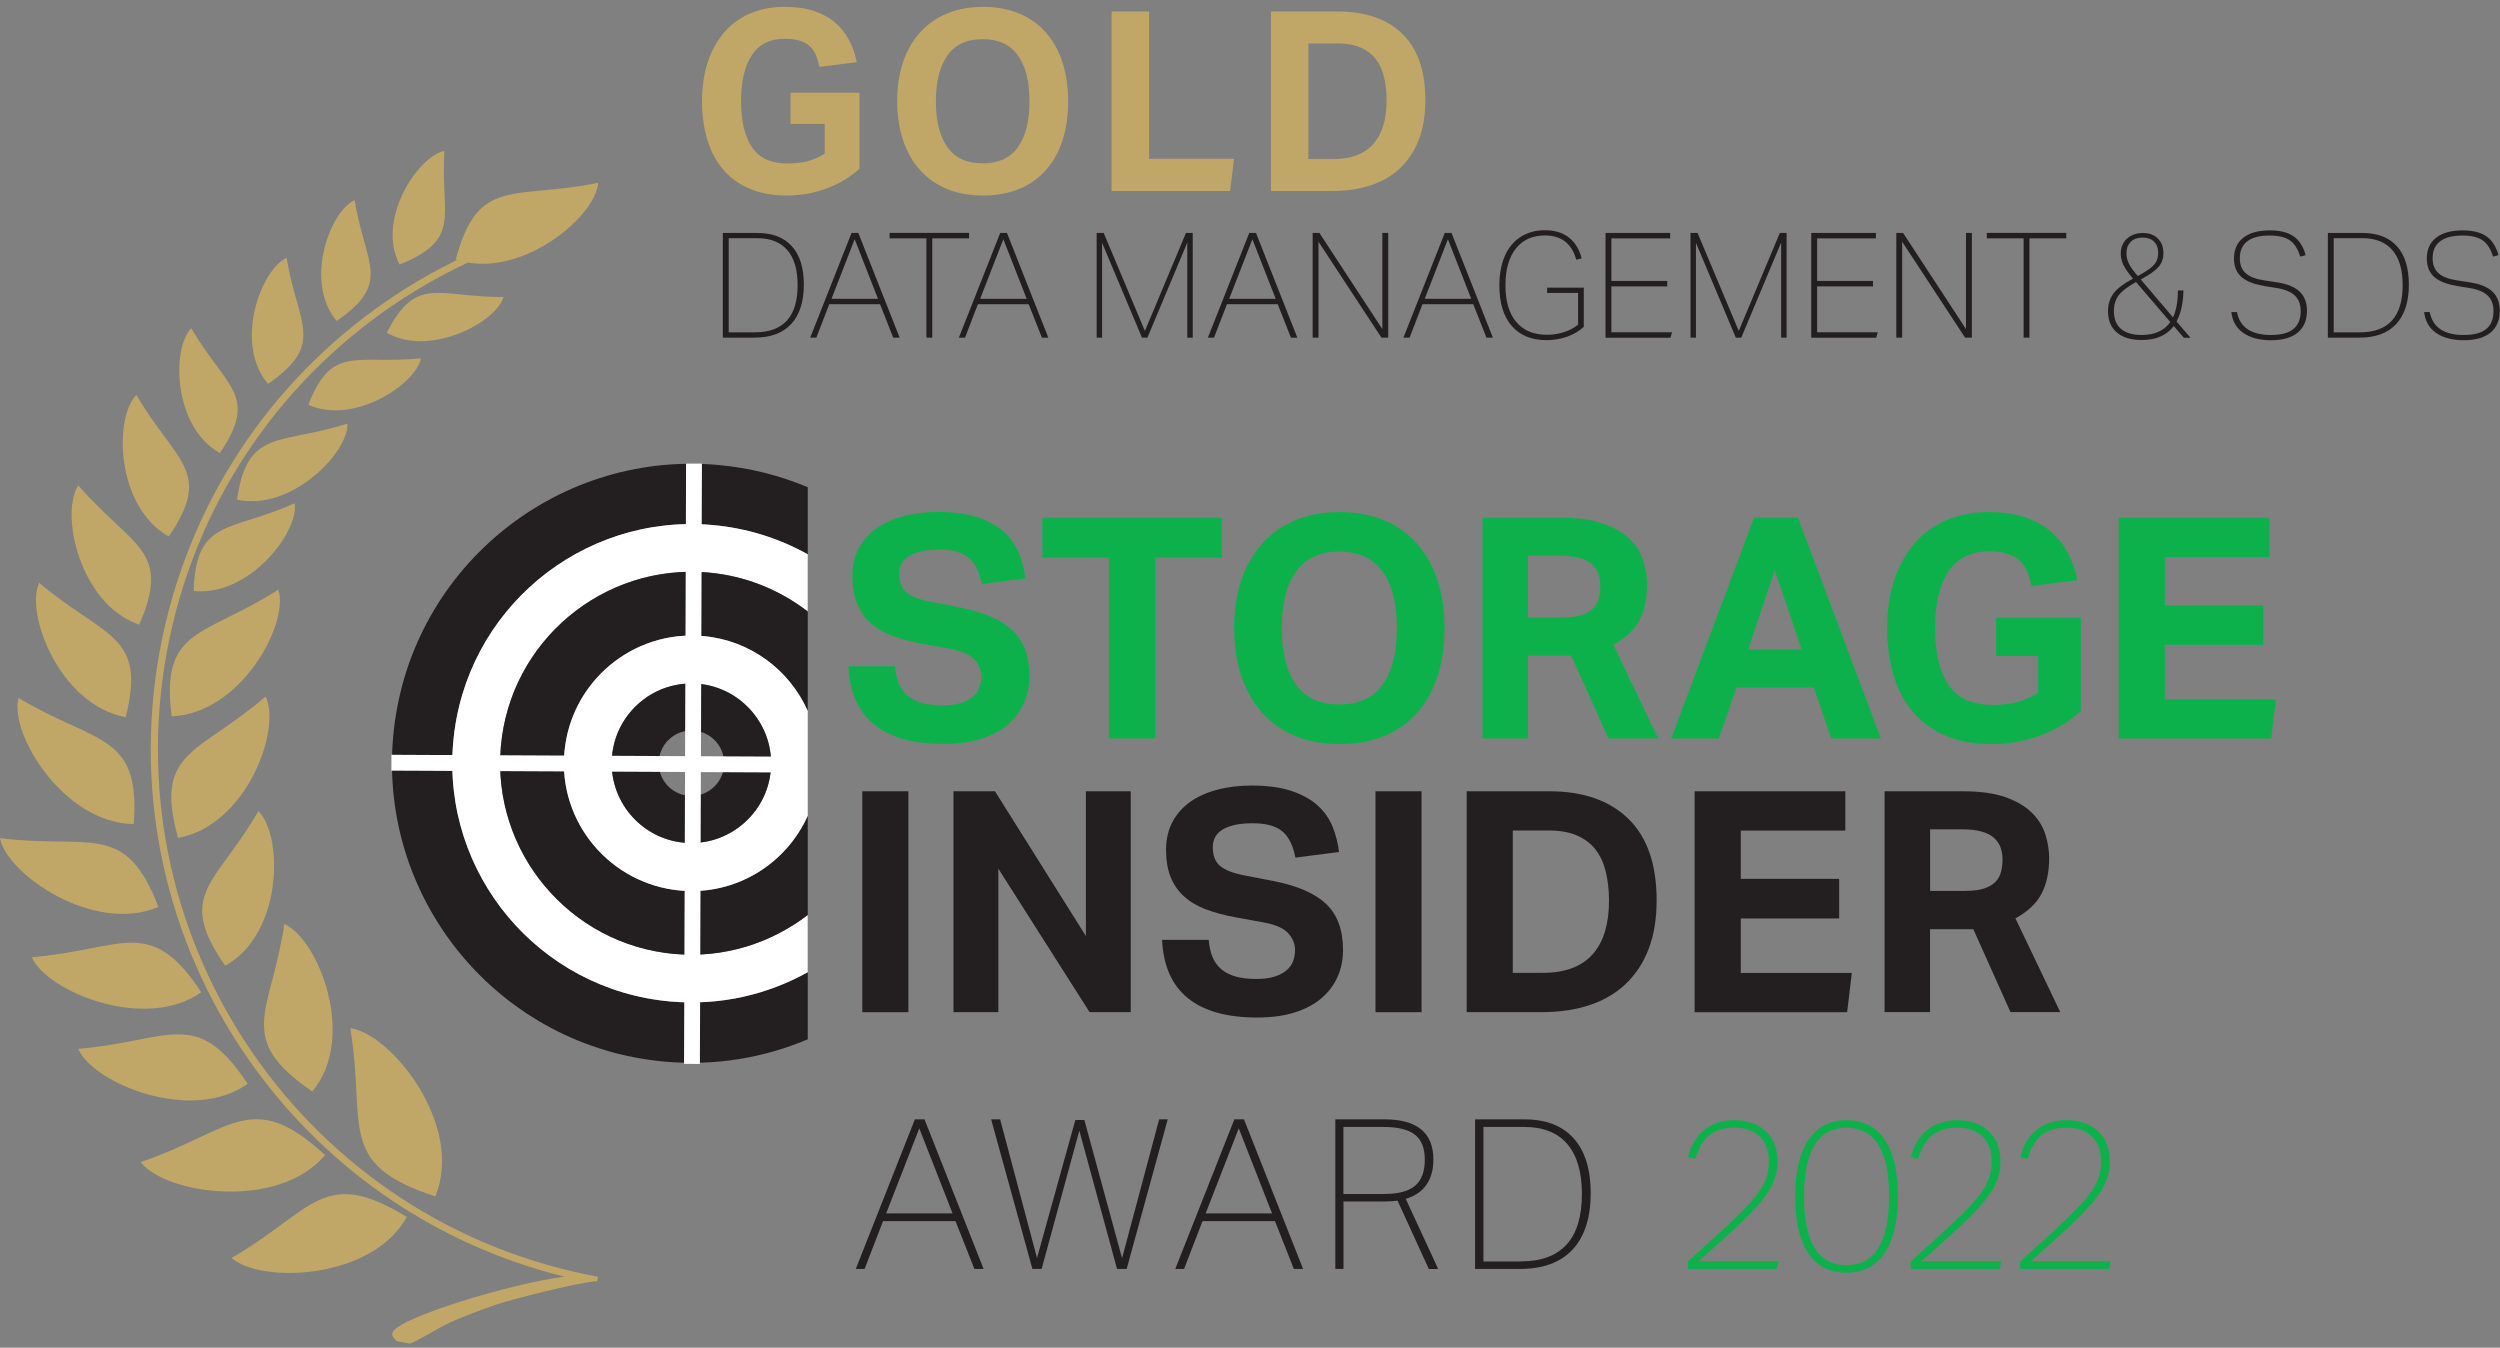 <?xml version="1.0" encoding="UTF-8"?> <svg xmlns="http://www.w3.org/2000/svg" width="358" height="193" viewBox="0 0 358 193"><rect x="0" y="0" width="358" height="193" fill="#808080" stroke="none"/><g fill="none" fill-rule="evenodd" transform="translate(0 .98)"><g fill="#0DB14B" fill-rule="nonzero" transform="translate(121.49 72.33)"><path d="M6.68,22.12 C6.83,24.07 7.46,25.49 8.56,26.37 C9.67,27.26 11.3,27.7 13.46,27.7 C14.49,27.7 15.36,27.59 16.07,27.37 C16.78,27.15 17.35,26.85 17.8,26.48 C18.24,26.11 18.56,25.68 18.75,25.17 C18.94,24.67 19.04,24.12 19.04,23.53 C19.04,22.7 18.73,21.93 18.11,21.2 C17.49,20.48 16.35,19.95 14.7,19.63 L10.58,18.88 C8.96,18.59 7.52,18.2 6.28,17.73 C5.04,17.26 4,16.65 3.16,15.89 C2.32,15.14 1.68,14.21 1.23,13.12 C0.79,12.03 0.57,10.73 0.57,9.22 C0.57,7.71 0.87,6.38 1.48,5.23 C2.08,4.08 2.93,3.12 4.01,2.35 C5.09,1.58 6.38,1 7.89,0.6 C9.4,0.2 11.05,1.42108547e-14 12.85,1.42108547e-14 C15.15,1.42108547e-14 17.07,0.27 18.61,0.8 C20.15,1.33 21.39,2.03 22.33,2.9 C23.27,3.77 23.98,4.78 24.43,5.93 C24.89,7.08 25.19,8.28 25.34,9.52 L19.09,10.32 C18.76,8.58 18.14,7.32 17.21,6.55 C16.28,5.78 14.87,5.4 12.98,5.4 C11.86,5.4 10.93,5.5 10.21,5.69 C9.49,5.88 8.9,6.13 8.46,6.44 C8.02,6.75 7.71,7.11 7.53,7.53 C7.35,7.94 7.26,8.37 7.26,8.81 C7.26,9.99 7.59,10.88 8.26,11.47 C8.92,12.06 10.05,12.52 11.65,12.84 L15.99,13.68 C19.42,14.36 21.93,15.46 23.52,16.98 C25.11,18.5 25.91,20.69 25.91,23.56 C25.91,24.95 25.65,26.23 25.13,27.39 C24.61,28.56 23.85,29.58 22.83,30.45 C21.81,31.32 20.53,32 19,32.49 C17.46,32.98 15.66,33.22 13.6,33.22 C9.29,33.22 5.99,32.3 3.7,30.45 C1.41,28.6 0.18,25.82 -1.42108547e-14,22.1 L6.69,22.1 L6.68,22.12 Z"></path><polygon points="37.29 6.53 27.77 6.53 27.77 .82 53.46 .82 53.46 6.53 43.94 6.53 43.94 32.44 37.3 32.44 37.3 6.53"></polygon><path d="M70.34 33.24C67.98 33.24 65.87 32.86 64.01 32.09 62.15 31.32 60.57 30.21 59.27 28.77 57.97 27.32 56.97 25.58 56.28 23.54 55.59 21.5 55.24 19.2 55.24 16.63 55.24 14.06 55.59 11.76 56.28 9.72 56.97 7.68 57.98 5.94 59.29 4.49 60.6 3.04 62.19 1.94 64.05 1.17 65.91.4 68.01.02 70.34.02 72.67.02 74.81.4 76.67 1.17 78.53 1.94 80.1 3.05 81.39 4.49 82.67 5.94 83.66 7.68 84.34 9.72 85.02 11.76 85.36 14.06 85.36 16.63 85.36 19.2 85.03 21.5 84.36 23.54 83.69 25.58 82.72 27.32 81.44 28.77 80.16 30.22 78.58 31.32 76.72 32.09 74.86 32.86 72.73 33.24 70.34 33.24L70.34 33.24ZM70.3 27.57C73.08 27.57 75.14 26.63 76.5 24.73 77.86 22.84 78.54 20.14 78.54 16.62 78.54 13.1 77.86 10.44 76.5 8.54 75.14 6.64 73.07 5.68 70.3 5.68 67.53 5.68 65.46 6.63 64.1 8.54 62.74 10.44 62.06 13.14 62.06 16.62 62.06 20.1 62.74 22.84 64.1 24.73 65.46 26.62 67.53 27.57 70.3 27.57ZM90.8.82 102.01.82C104.49.82 106.54 1.11 108.15 1.68 109.76 2.26 111.02 3.01 111.94 3.94 112.86 4.87 113.49 5.9 113.84 7.04 114.19 8.18 114.37 9.29 114.37 10.38 114.37 12.42 114 14.13 113.26 15.52 112.52 16.91 111.28 18.07 109.54 19.02L115.96 32.44 108.83 32.44 103.51 20.57 97.31 20.57 97.31 32.44 90.8 32.44 90.8.81 90.8.82ZM102.45 15.08C103.48 15.08 104.34 14.97 105.02 14.75 105.7 14.53 106.24 14.22 106.64 13.82 107.04 13.42 107.31 12.94 107.46 12.38 107.61 11.82 107.68 11.2 107.68 10.52 107.68 9.96 107.59 9.42 107.41 8.9 107.23 8.38 106.93 7.93 106.5 7.53 106.07 7.13 105.48 6.82 104.73 6.6 103.98 6.38 103.02 6.27 101.87 6.27L97.31 6.27 97.31 15.09 102.45 15.09 102.45 15.08ZM129.69.82 135.98.82 147.85 32.45 140.76 32.45 138.24 25.14 127.17 25.14 124.64 32.45 117.82 32.45 129.69.82 129.69.82ZM136.51 19.69 132.66 8.35 128.85 19.69 136.51 19.69ZM164.34 15.13 176.48 15.13 176.48 28.51C174.86 30.02 172.92 31.18 170.68 32.01 168.43 32.84 166.12 33.25 163.72 33.25 161.21 33.25 159.02 32.85 157.14 32.05 155.26 31.25 153.71 30.13 152.47 28.68 151.23 27.23 150.3 25.48 149.68 23.43 149.06 21.38 148.75 19.11 148.75 16.63 148.75 14.15 149.09 11.76 149.77 9.72 150.45 7.68 151.42 5.94 152.67 4.49 153.92 3.04 155.45 1.94 157.25 1.17 159.05.4 161.06.02 163.27.02 165.31.02 167.06.27 168.52.77 169.98 1.27 171.22 1.97 172.24 2.85 173.26 3.74 174.07 4.77 174.68 5.95 175.28 7.13 175.72 8.4 175.99 9.76L169.43 10.6C169.25 9.8 169.04 9.1 168.79 8.5 168.54 7.9 168.18 7.38 167.71 6.95 167.24 6.52 166.65 6.2 165.94 5.98 165.23 5.76 164.35 5.65 163.28 5.65 160.71 5.65 158.79 6.61 157.52 8.53 156.25 10.45 155.61 13.15 155.61 16.64 155.61 20.13 156.25 22.86 157.54 24.77 158.83 26.67 160.91 27.63 163.81 27.63 165.2 27.63 166.4 27.49 167.42 27.21 168.44 26.93 169.42 26.49 170.37 25.9L170.37 20.63 164.35 20.63 164.35 15.14 164.34 15.13Z"></path><polygon points="181.92 .82 203.49 .82 203.49 6.45 188.52 6.45 188.52 13.36 202.61 13.36 202.61 19.03 188.52 19.03 188.52 26.83 204.42 26.83 203.75 32.46 181.91 32.46 181.91 .83"></polygon></g><g fill="#231F20" fill-rule="nonzero" transform="translate(123.48 111.51)"><polygon points="0 .82 6.6 .82 6.6 32.45 0 32.45 0 .82"></polygon><polygon points="13.06 .82 19 .82 32.02 21.55 32.02 .82 38.44 .82 38.44 32.45 32.55 32.45 19.48 11.9 19.48 32.45 13.06 32.45 13.06 .82"></polygon><path d="M49.61,22.12 C49.76,24.07 50.39,25.49 51.49,26.37 C52.6,27.26 54.23,27.7 56.39,27.7 C57.42,27.7 58.29,27.59 59,27.37 C59.71,27.15 60.28,26.85 60.73,26.48 C61.17,26.11 61.49,25.68 61.68,25.17 C61.87,24.67 61.97,24.12 61.97,23.53 C61.97,22.7 61.66,21.93 61.04,21.2 C60.42,20.48 59.28,19.95 57.63,19.63 L53.51,18.88 C51.89,18.59 50.45,18.2 49.21,17.73 C47.97,17.26 46.93,16.65 46.09,15.89 C45.25,15.14 44.61,14.21 44.16,13.12 C43.72,12.03 43.5,10.73 43.5,9.22 C43.5,7.71 43.8,6.38 44.41,5.23 C45.01,4.08 45.86,3.12 46.94,2.35 C48.02,1.58 49.31,1 50.82,0.6 C52.33,0.2 53.98,0 55.78,0 C58.08,0 60,0.27 61.54,0.8 C63.08,1.33 64.32,2.03 65.26,2.9 C66.2,3.77 66.91,4.78 67.36,5.93 C67.82,7.08 68.12,8.28 68.27,9.52 L62.02,10.32 C61.69,8.58 61.07,7.32 60.14,6.55 C59.21,5.78 57.8,5.4 55.91,5.4 C54.79,5.4 53.86,5.5 53.14,5.69 C52.42,5.88 51.83,6.13 51.39,6.44 C50.95,6.75 50.64,7.11 50.46,7.53 C50.28,7.94 50.19,8.37 50.19,8.81 C50.19,9.99 50.52,10.88 51.19,11.47 C51.85,12.06 52.98,12.52 54.58,12.84 L58.92,13.68 C62.35,14.36 64.86,15.46 66.45,16.98 C68.04,18.5 68.84,20.69 68.84,23.56 C68.84,24.95 68.58,26.23 68.06,27.39 C67.54,28.56 66.78,29.58 65.76,30.45 C64.74,31.32 63.46,32 61.93,32.49 C60.39,32.98 58.59,33.22 56.53,33.22 C52.22,33.22 48.92,32.3 46.63,30.45 C44.34,28.6 43.11,25.82 42.93,22.1 L49.62,22.1 L49.61,22.12 Z"></path><polygon points="73.49 .82 80.09 .82 80.09 32.45 73.49 32.45"></polygon><path d="M86.55,0.82 L98.38,0.82 C103.22,0.82 107,2.13 109.7,4.76 C112.4,7.39 113.75,11.29 113.75,16.45 C113.75,19.08 113.37,21.38 112.62,23.36 C111.87,25.34 110.78,27.01 109.36,28.37 C107.94,29.73 106.21,30.75 104.18,31.43 C102.14,32.11 99.84,32.45 97.27,32.45 L86.55,32.45 L86.55,0.82 L86.55,0.82 Z M97.4,26.82 C99.11,26.82 100.57,26.58 101.79,26.09 C103,25.6 103.98,24.9 104.74,23.99 C105.49,23.07 106.05,21.99 106.4,20.73 C106.75,19.48 106.93,18.06 106.93,16.5 C106.93,14.94 106.77,13.57 106.46,12.31 C106.15,11.06 105.66,10 104.98,9.14 C104.3,8.28 103.42,7.62 102.34,7.15 C101.26,6.68 99.94,6.44 98.38,6.44 L93.15,6.44 L93.15,26.82 L97.4,26.82 L97.4,26.82 Z"></path><polygon points="119.2 .82 140.77 .82 140.77 6.45 125.8 6.45 125.8 13.36 139.89 13.36 139.89 19.03 125.8 19.03 125.8 26.83 141.7 26.83 141.03 32.46 119.19 32.46 119.19 .83"></polygon><path d="M146.4,0.82 L157.61,0.82 C160.09,0.82 162.14,1.11 163.74,1.68 C165.35,2.26 166.61,3.01 167.53,3.94 C168.45,4.87 169.08,5.9 169.43,7.04 C169.78,8.18 169.96,9.29 169.96,10.38 C169.96,12.42 169.59,14.13 168.85,15.52 C168.11,16.91 166.87,18.07 165.13,19.02 L171.55,32.44 L164.42,32.44 L159.1,20.57 L152.9,20.57 L152.9,32.44 L146.39,32.44 L146.39,0.81 L146.4,0.82 Z M158.05,15.08 C159.08,15.08 159.94,14.97 160.62,14.75 C161.3,14.53 161.84,14.22 162.24,13.82 C162.64,13.42 162.91,12.94 163.06,12.38 C163.21,11.82 163.28,11.2 163.28,10.52 C163.28,9.96 163.19,9.42 163.01,8.9 C162.83,8.38 162.53,7.93 162.1,7.53 C161.67,7.13 161.08,6.82 160.33,6.6 C159.58,6.38 158.62,6.27 157.47,6.27 L152.91,6.27 L152.91,15.09 L158.05,15.09 L158.05,15.08 Z"></path></g><g transform="translate(56.05 65.4)"><path d="M43.38,38.26 C40.8,38.03 38.53,39.94 38.3,42.51 C38.07,45.08 39.98,47.36 42.55,47.59 C45.13,47.82 47.4,45.91 47.63,43.34 C47.86,40.76 45.96,38.49 43.38,38.26 Z"></path><path fill="#231F20" fill-rule="nonzero" d="M39.95,77.03 C21.11,75.36 7.19,58.74 8.86,39.9 C10.53,21.06 27.15,7.14 45.99,8.81 C50.94,9.25 55.54,10.73 59.62,13 L59.62,3.39 C55.62,1.71 51.3,0.6 46.75,0.2 C23.16,-1.89 2.33,15.55 0.25,39.14 C-1.84,62.74 15.59,83.56 39.19,85.65 C46.42,86.29 53.38,85.09 59.62,82.45 L59.62,72.85 C53.83,76.08 47.05,77.66 39.95,77.04 L39.95,77.03 Z"></path><path fill="#FFF" fill-rule="nonzero" d="M8.85,39.9 C7.18,58.74 21.1,75.36 39.94,77.03 C47.04,77.66 53.82,76.07 59.61,72.84 L59.61,64.64 C54.34,68.68 47.62,70.85 40.54,70.22 C25.48,68.89 14.33,55.55 15.67,40.49 C17,25.44 30.32,14.26 45.38,15.6 C50.74,16.07 55.62,18.1 59.61,21.18 L59.61,12.99 C55.53,10.72 50.93,9.24 45.98,8.8 C27.14,7.13 10.52,21.05 8.85,39.89 L8.85,39.9 Z"></path><path fill="#231F20" fill-rule="nonzero" d="M15.68,40.5 C14.35,55.56 25.49,68.89 40.55,70.23 C47.63,70.86 54.35,68.69 59.62,64.65 L59.62,50.43 C56.53,57.32 49.36,61.86 41.4,61.15 C31.35,60.26 23.89,51.37 24.77,41.36 C25.66,31.25 34.58,23.81 44.62,24.7 C51.43,25.3 57,29.58 59.62,35.42 L59.62,21.19 C55.62,18.11 50.75,16.09 45.39,15.61 C30.33,14.28 17.01,25.45 15.68,40.5 L15.68,40.5 Z"></path><path fill="#FFF" fill-rule="nonzero" d="M44.62,24.7 C34.57,23.81 25.66,31.25 24.77,41.36 C23.88,51.37 31.35,60.26 41.4,61.15 C49.36,61.85 56.54,57.32 59.62,50.43 L59.62,35.42 C57.01,29.58 51.43,25.3 44.62,24.7 L44.62,24.7 Z M54.33,43.93 C53.77,50.2 48.19,54.85 41.95,54.3 C35.68,53.74 31.03,48.19 31.59,41.91 C32.15,35.64 37.69,30.98 43.97,31.54 C50.21,32.09 54.89,37.65 54.33,43.93 Z"></path><path fill="#231F20" fill-rule="nonzero" d="M43.97,31.54 C37.7,30.98 32.15,35.64 31.59,41.91 C31.03,48.18 35.68,53.74 41.95,54.3 C48.19,54.85 53.77,50.2 54.33,43.93 C54.89,37.66 50.21,32.1 43.97,31.54 Z M42.55,47.58 C39.97,47.35 38.07,45.08 38.3,42.5 C38.53,39.92 40.8,38.02 43.38,38.25 C45.96,38.48 47.86,40.75 47.63,43.33 C47.4,45.9 45.13,47.81 42.55,47.58 Z"></path><line x1="43.04" x2="43.33" y1="85.97" stroke="#FFF" stroke-width="2.27"></line><line x1="59.24" y1="43.12" y2="42.84" stroke="#FFF" stroke-width="2.27"></line></g><g fill-rule="nonzero" transform="translate(100.53)"><path fill="#C0A768" d="M12.69 12.3 22.55 12.3 22.55 23.17C21.23 24.39 19.66 25.34 17.83 26.01 16.01 26.68 14.12 27.02 12.18 27.02 10.14 27.02 8.36 26.7 6.83 26.05 5.31 25.4 4.04 24.49 3.03 23.31 2.02 22.13 1.27 20.71.76 19.04.26 17.37 0 15.53 0 13.51 0 11.49.28 9.55.83 7.89 1.38 6.23 2.17 4.82 3.19 3.64 4.21 2.46 5.45 1.56 6.92.94 8.38.32 10.02-2.22044605e-15 11.82-2.22044605e-15 13.48-2.22044605e-15 14.9.2 16.09.61 17.28 1.02 18.29 1.58 19.11 2.3 19.94 3.02 20.6 3.86 21.09 4.82 21.58 5.78 21.94 6.81 22.15 7.92L16.82 8.6C16.68 7.95 16.5 7.38 16.3 6.89 16.1 6.4 15.8 5.98 15.42 5.63 15.04 5.28 14.56 5.02 13.98 4.84 13.4 4.66 12.68 4.57 11.82 4.57 9.73 4.57 8.17 5.35 7.14 6.91 6.11 8.47 5.59 10.67 5.59 13.5 5.59 16.33 6.11 18.56 7.16 20.11 8.2 21.66 9.9 22.43 12.25 22.43 13.38 22.43 14.36 22.32 15.18 22.09 16.01 21.86 16.81 21.51 17.57 21.03L17.57 16.75 12.67 16.75 12.67 12.29 12.69 12.3ZM40.23 27.02C38.31 27.02 36.59 26.71 35.08 26.08 33.57 25.46 32.28 24.56 31.23 23.38 30.17 22.2 29.36 20.79 28.8 19.13 28.24 17.47 27.95 15.6 27.95 13.51 27.95 11.42 28.23 9.55 28.8 7.89 29.36 6.23 30.18 4.82 31.25 3.64 32.32 2.46 33.61 1.56 35.12.94 36.63.32 38.34-2.22044605e-15 40.23-2.22044605e-15 42.12-2.22044605e-15 43.87.31 45.38.94 46.89 1.56 48.17 2.46 49.21 3.64 50.25 4.82 51.05 6.23 51.6 7.89 52.15 9.55 52.43 11.42 52.43 13.51 52.43 15.6 52.16 17.47 51.62 19.13 51.08 20.79 50.29 22.2 49.24 23.38 48.2 24.56 46.92 25.46 45.41 26.08 43.9 26.7 42.17 27.02 40.23 27.02ZM40.19 22.41C42.45 22.41 44.13 21.64 45.23 20.11 46.33 18.57 46.89 16.38 46.89 13.52 46.89 10.66 46.34 8.5 45.23 6.95 44.13 5.4 42.45 4.63 40.19 4.63 37.93 4.63 36.25 5.4 35.15 6.95 34.05 8.5 33.49 10.69 33.49 13.52 33.49 16.35 34.04 18.57 35.15 20.11 36.25 21.65 37.93 22.41 40.19 22.41Z"></path><polygon fill="#C0A768" points="58.66 .67 64.02 .67 64.02 21.76 76.19 21.76 75.61 26.37 58.65 26.37 58.65 .67"></polygon><path fill="#C0A768" d="M81.48,0.67 L91.09,0.67 C95.03,0.67 98.09,1.74 100.29,3.87 C102.49,6.01 103.58,9.17 103.58,13.37 C103.58,15.51 103.27,17.38 102.66,18.99 C102.05,20.6 101.17,21.95 100.01,23.06 C98.86,24.16 97.45,24.99 95.8,25.54 C94.14,26.09 92.27,26.37 90.18,26.37 L81.47,26.37 L81.47,0.67 L81.48,0.67 Z M90.3,21.8 C91.69,21.8 92.88,21.6 93.86,21.21 C94.84,20.81 95.64,20.24 96.25,19.5 C96.86,18.76 97.31,17.87 97.6,16.85 C97.89,15.83 98.03,14.68 98.03,13.41 C98.03,12.14 97.9,11.03 97.65,10.01 C97.4,8.99 97,8.13 96.44,7.44 C95.89,6.74 95.17,6.2 94.3,5.82 C93.42,5.44 92.35,5.24 91.08,5.24 L86.83,5.24 L86.83,21.8 L90.29,21.8 L90.3,21.8 Z"></path><path fill="#231F20" d="M2.98 47.37 2.98 32.38 7.92 32.38C10.08 32.38 11.72 33.01 12.87 34.28 14.01 35.55 14.58 37.38 14.58 39.79 14.58 42.2 13.97 44.13 12.76 45.43 11.55 46.73 9.8 47.37 7.5 47.37L2.99 47.37 2.98 47.37ZM7.56 46.61C11.65 46.61 13.69 44.36 13.69 39.85 13.69 37.65 13.2 35.98 12.22 34.84 11.24 33.7 9.8 33.13 7.92 33.13L3.82 33.13 3.82 46.61 7.56 46.61ZM27.38 47.37 25.49 42.58 18.22 42.58 16.37 47.37 15.49 47.37 21.41 32.38 22.38 32.38 28.3 47.37 27.38 47.37 27.38 47.37ZM21.86 33.28 18.54 41.81 25.2 41.81 21.86 33.28Z"></path><polygon fill="#231F20" points="32.13 47.37 32.13 33.15 26.86 33.15 26.86 32.37 38.24 32.37 38.24 33.15 32.97 33.15 32.97 47.37"></polygon><path fill="#231F20" d="M48.67,47.37 L46.78,42.58 L39.51,42.58 L37.66,47.37 L36.78,47.37 L42.7,32.38 L43.67,32.38 L49.59,47.37 L48.67,47.37 Z M43.15,33.28 L39.83,41.81 L46.49,41.81 L43.15,33.28 Z"></path><polygon fill="#231F20" points="69.49 47.37 69.49 33.76 63.78 47.37 63 47.37 57.29 33.8 57.29 47.37 56.51 47.37 56.51 32.38 57.52 32.38 63.42 46.41 69.3 32.38 70.27 32.38 70.27 47.37 69.49 47.37"></polygon><path fill="#231F20" d="M84.33,47.37 L82.44,42.58 L75.17,42.58 L73.32,47.37 L72.44,47.37 L78.36,32.38 L79.33,32.38 L85.25,47.37 L84.33,47.37 Z M78.81,33.28 L75.49,41.81 L82.15,41.81 L78.81,33.28 Z"></path><polygon fill="#231F20" points="97.29 47.37 88.28 33.64 88.28 47.37 87.44 47.37 87.44 32.38 88.41 32.38 97.42 46.14 97.42 32.38 98.26 32.38 98.26 47.37 97.29 47.37"></polygon><path fill="#231F20" d="M112.33 47.37 110.44 42.58 103.17 42.58 101.32 47.37 100.44 47.37 106.36 32.38 107.33 32.38 113.25 47.37 112.33 47.37ZM106.81 33.28 103.49 41.81 110.15 41.81 106.81 33.28ZM125.43 40.97 121.02 40.97 121.02 40.21 126.27 40.21 126.27 45.82C125.6 46.44 124.8 46.91 123.87 47.24 122.94 47.57 121.96 47.73 120.94 47.73 118.78 47.73 117.12 47.05 115.94 45.68 114.76 44.31 114.18 42.39 114.18 39.89 114.18 38.28 114.44 36.88 114.95 35.7 115.46 34.52 116.21 33.6 117.19 32.96 118.17 32.32 119.35 31.99 120.72 31.99 122.09 31.99 123.23 32.33 124.12 33.02 125.01 33.71 125.63 34.71 125.97 36.02L125.19 36.21C124.56 33.9 123.06 32.74 120.7 32.74 118.92 32.74 117.54 33.36 116.54 34.61 115.55 35.86 115.05 37.61 115.05 39.86 115.05 42.11 115.56 43.9 116.59 45.12 117.62 46.35 119.09 46.96 120.99 46.96 121.84 46.96 122.66 46.83 123.44 46.58 124.22 46.33 124.89 45.97 125.45 45.51L125.45 40.95 125.43 40.97Z"></path><polygon fill="#231F20" points="129.38 47.37 129.38 32.38 138.64 32.38 138.64 33.16 130.22 33.16 130.22 39.25 138.22 39.25 138.22 40.03 130.22 40.03 130.22 46.6 138.91 46.6 138.68 47.38 129.38 47.38"></polygon><polygon fill="#231F20" points="154.53 47.37 154.53 33.76 148.82 47.37 148.04 47.37 142.33 33.8 142.33 47.37 141.55 47.37 141.55 32.38 142.56 32.38 148.46 46.41 154.34 32.38 155.31 32.38 155.31 47.37 154.53 47.37"></polygon><polygon fill="#231F20" points="158.84 47.37 158.84 32.38 168.1 32.38 168.1 33.16 159.68 33.16 159.68 39.25 167.68 39.25 167.68 40.03 159.68 40.03 159.68 46.6 168.37 46.6 168.14 47.38 158.84 47.38"></polygon><polygon fill="#231F20" points="180.87 47.37 171.86 33.64 171.86 47.37 171.02 47.37 171.02 32.38 171.99 32.38 181 46.14 181 32.38 181.84 32.38 181.84 47.37 180.87 47.37"></polygon><polygon fill="#231F20" points="189.25 47.37 189.25 33.15 183.98 33.15 183.98 32.37 195.36 32.37 195.36 33.15 190.09 33.15 190.09 47.37 189.25 47.37"></polygon><path fill="#231F20" d="M212.18 47.37 210.75 45.71C209.76 47.04 208.22 47.71 206.15 47.71 204.62 47.71 203.44 47.35 202.6 46.63 201.76 45.91 201.34 44.9 201.34 43.6 201.34 42.58 201.61 41.72 202.14 41.02 202.67 40.32 203.6 39.62 204.91 38.92 204.25 38.14 203.8 37.48 203.54 36.96 203.29 36.43 203.16 35.9 203.16 35.35 203.16 34.47 203.45 33.75 204.04 33.21 204.63 32.66 205.39 32.39 206.33 32.39 207.27 32.39 207.94 32.65 208.47 33.17 209 33.69 209.27 34.39 209.27 35.27 209.27 35.82 209.16 36.29 208.95 36.69 208.74 37.09 208.4 37.47 207.94 37.83 207.48 38.19 206.84 38.6 206.03 39.05L210.65 44.47C211.11 43.46 211.34 42.17 211.34 40.61L212.14 40.61C212.1 42.43 211.77 43.91 211.15 45.06L213.15 47.39 212.16 47.39 212.18 47.37ZM205.35 39.41C204.16 40.07 203.33 40.7 202.87 41.3 202.41 41.9 202.18 42.66 202.18 43.57 202.18 44.69 202.52 45.54 203.2 46.12 203.88 46.7 204.87 46.99 206.17 46.99 208.02 46.99 209.38 46.37 210.26 45.14L205.35 39.41 205.35 39.41ZM205.6 38.55C206.4 38.12 207 37.73 207.42 37.41 207.83 37.08 208.12 36.75 208.28 36.41 208.44 36.07 208.52 35.68 208.52 35.23 208.52 34.54 208.32 34.01 207.93 33.62 207.54 33.24 206.99 33.04 206.29 33.04 205.59 33.04 205 33.24 204.59 33.65 204.18 34.06 203.98 34.61 203.98 35.31 203.98 35.81 204.1 36.3 204.33 36.77 204.56 37.24 204.98 37.83 205.6 38.54L205.6 38.55ZM223.69 39.96C222.21 39.72 221.12 39.29 220.42 38.66 219.73 38.03 219.38 37.16 219.38 36.04 219.38 34.75 219.82 33.76 220.71 33.06 221.6 32.36 222.87 32.01 224.52 32.01 225.96 32.01 227.09 32.29 227.91 32.86 228.73 33.43 229.31 34.33 229.64 35.56L228.86 35.77C228.54 34.68 228.04 33.9 227.38 33.44 226.71 32.98 225.75 32.75 224.47 32.75 223.07 32.75 222.01 33.02 221.29 33.57 220.57 34.12 220.21 34.93 220.21 36.01 220.21 36.92 220.49 37.63 221.04 38.13 221.59 38.63 222.46 38.98 223.66 39.16L225.55 39.45C227.01 39.67 228.08 40.12 228.78 40.78 229.48 41.45 229.83 42.36 229.83 43.52 229.83 44.88 229.38 45.92 228.5 46.65 227.62 47.38 226.34 47.74 224.69 47.74 223.04 47.74 221.7 47.39 220.71 46.7 219.72 46.01 219.15 45.01 219 43.71L219.8 43.71C220.22 45.89 221.84 46.99 224.67 46.99 226.11 46.99 227.18 46.71 227.88 46.14 228.58 45.57 228.93 44.72 228.93 43.57 228.93 42.62 228.65 41.88 228.09 41.34 227.53 40.81 226.64 40.44 225.42 40.25L223.68 39.98 223.69 39.96ZM232.82 47.37 232.82 32.38 237.76 32.38C239.92 32.38 241.56 33.01 242.71 34.28 243.85 35.55 244.42 37.38 244.42 39.79 244.42 42.2 243.81 44.13 242.6 45.43 241.39 46.73 239.64 47.37 237.34 47.37L232.82 47.37 232.82 47.37ZM237.4 46.61C241.49 46.61 243.53 44.36 243.53 39.85 243.53 37.65 243.04 35.98 242.06 34.84 241.08 33.7 239.64 33.13 237.76 33.13L233.66 33.13 233.66 46.61 237.4 46.61 237.4 46.61ZM251.3 39.96C249.82 39.72 248.73 39.29 248.03 38.66 247.34 38.03 246.99 37.16 246.99 36.04 246.99 34.75 247.43 33.76 248.32 33.06 249.21 32.36 250.48 32.01 252.13 32.01 253.57 32.01 254.7 32.29 255.52 32.86 256.34 33.43 256.92 34.33 257.25 35.56L256.47 35.77C256.15 34.68 255.65 33.9 254.99 33.44 254.32 32.98 253.36 32.75 252.08 32.75 250.68 32.75 249.62 33.02 248.9 33.57 248.18 34.12 247.82 34.93 247.82 36.01 247.82 36.92 248.1 37.63 248.65 38.13 249.2 38.63 250.07 38.98 251.27 39.16L253.16 39.45C254.62 39.67 255.69 40.12 256.39 40.78 257.09 41.45 257.44 42.36 257.44 43.52 257.44 44.88 256.99 45.92 256.11 46.65 255.23 47.38 253.95 47.74 252.3 47.74 250.65 47.74 249.31 47.39 248.32 46.7 247.33 46.01 246.76 45.01 246.61 43.71L247.41 43.71C247.83 45.89 249.45 46.99 252.28 46.99 253.72 46.99 254.79 46.71 255.49 46.14 256.19 45.57 256.54 44.72 256.54 43.57 256.54 42.62 256.26 41.88 255.7 41.34 255.14 40.81 254.25 40.44 253.03 40.25L251.29 39.98 251.3 39.96Z"></path></g><path fill="#C0A768" d="M85.52,182.49 C82.59,182.65 72.87,185.22 71.12,185.82 C69.32,186.43 66.39,187.52 64.69,188.29 C62.58,189.24 60.82,190.52 58.73,191.43 L56.84,191.08 C56.53,190.71 56.08,190.49 56.19,189.91 C56.58,187.81 73.5,182.73 80.84,181.84 C61.73,177.13 45.86,165.62 35.37,150.41 C24.05,134.02 18.99,113.3 22.89,92.16 C26.79,71.02 38.89,53.46 55.32,42.16 C58.54,39.94 61.93,37.96 65.46,36.25 C65.39,36.23 65.33,36.21 65.26,36.19 C68.46,24.2 73.5,27.67 85.66,25.2 C85.33,29.81 75.7,38.1 67.01,36.62 C63.14,38.43 59.43,40.55 55.92,42.97 C39.7,54.12 27.75,71.47 23.9,92.34 C20.05,113.21 25.04,133.68 36.22,149.86 C47.39,166.06 64.75,178 85.64,181.85 L85.52,182.48 L85.52,182.49 Z M57.22,36.91 L57.22,36.91 C66.29,33.24 63.02,29.89 63.64,20.62 C59.81,21.42 53.85,30.5 57.22,36.91 L57.22,36.91 Z M48.22,44.98 L48.22,44.98 C56.21,39.46 52.27,36.88 50.78,27.68 C47.24,29.27 43.49,39.43 48.22,44.98 L48.22,44.98 Z M55.39,46.68 L55.39,46.68 C61.63,50.22 71.1,45.12 72.11,41.55 C62.77,41.61 59.58,38.34 55.39,46.68 L55.39,46.68 Z M44.16,56.99 L44.16,56.99 C50.71,59.94 59.62,53.97 60.28,50.33 C51,51.26 47.51,48.29 44.16,56.99 L44.16,56.99 L44.16,56.99 Z M38.38,53.99 L38.38,53.99 C46.71,48.24 42.6,45.54 41.05,35.95 C37.36,37.61 33.45,48.21 38.38,53.99 L38.38,53.99 Z M31.48,63.89 L31.48,63.89 C37.14,55.63 32.34,54.51 27.39,46.03 C24.56,48.86 24.78,60.15 31.48,63.89 L31.48,63.89 Z M33.93,70.57 L33.93,70.57 C41.73,72.29 49.93,63.79 49.76,59.68 C39.94,62.79 35.45,60.36 33.93,70.57 L33.93,70.57 Z M24.17,75.84 L24.17,75.84 C30.59,66.47 25.14,65.2 19.53,55.58 C16.31,58.79 16.57,71.6 24.17,75.84 L24.17,75.84 Z M27.73,83.64 L27.73,83.64 C35.67,84.52 42.84,75.18 42.2,71.1 C32.81,75.25 28.08,73.3 27.73,83.64 L27.73,83.64 L27.73,83.64 Z M19.93,88.47 L19.93,88.47 C11.33,85.51 8.57,72.42 11.22,68.53 C18.83,77.37 24.66,77.67 19.93,88.47 L19.93,88.47 Z M18,101.71 L18,101.71 C21.02,89.78 14.97,90.4 5.61,82.48 C3.54,86.93 8.63,100.03 18,101.71 L18,101.71 Z M24.58,101.6 L24.58,101.6 C34.5,101.2 41.44,88.35 39.86,83.45 C29.16,90.32 22.96,88.81 24.58,101.6 L24.58,101.6 L24.58,101.6 Z M19.15,117.03 L19.15,117.03 C20.12,103.97 13.9,105.67 2.65,98.97 C1.3,104 9.04,116.88 19.15,117.03 L19.15,117.03 Z M22.68,128.89 L22.68,128.89 C17.95,116.56 13.05,120.63 0,119.05 C0.94,124.19 13.48,132.84 22.68,128.89 L22.68,128.89 Z M25.5,119.01 L25.5,119.01 C35.32,117.24 40.33,103.44 38.03,98.76 C28.39,107.1 22,106.45 25.5,119.01 L25.5,119.01 Z M28.82,141.11 L28.82,141.11 C21.52,130 17.64,134.99 4.57,136.1 C6.61,140.94 20.71,146.84 28.82,141.11 L28.82,141.11 Z M32.25,137.32 L32.25,137.32 C40.5,132.74 40.58,118.72 37,115.17 C31.01,125.65 25.06,126.99 32.25,137.32 L32.25,137.32 Z M35.46,154.23 L35.46,154.23 C28.16,143.13 24.28,148.1 11.21,149.22 C13.24,154.07 27.35,159.99 35.46,154.23 L35.46,154.23 Z M44.72,155.32 L44.72,155.32 C51.13,147.68 45.67,133.56 40.71,131.33 C38.88,144.08 33.48,147.62 44.72,155.32 L44.72,155.32 Z M46.56,164.42 L46.56,164.42 C35.99,154.74 33.34,160.92 20.15,165.43 C23.57,169.95 39.75,172.48 46.56,164.42 L46.56,164.42 Z M58.25,173.28 L58.25,173.28 C46.22,165.94 44.9,172.37 33.17,179.16 C37.34,182.87 53.33,182.29 58.25,173.28 L58.25,173.28 Z M62.34,170.34 L62.34,170.34 C66.52,160.25 56.1,147.07 50.16,146.25 C52.48,160.26 48.01,165.7 62.34,170.34 Z"></path><g fill-rule="nonzero" transform="translate(122.55 159.31)"><path fill="#231F20" d="M16.98,21.42 L14.28,14.58 L3.9,14.58 L1.26,21.42 L0,21.42 L8.46,0 L9.84,0 L18.3,21.42 L16.98,21.42 L16.98,21.42 Z M9.09,1.29 L4.35,13.47 L13.86,13.47 L9.09,1.29 Z"></path><polygon fill="#231F20" points="37.41 21.42 32.01 1.62 26.61 21.42 25.29 21.42 19.38 0 20.67 0 25.95 19.86 31.44 .09 32.73 .09 38.13 19.89 43.44 0 44.67 0 38.79 21.42 37.41 21.42"></polygon><path fill="#231F20" d="M62.73 21.42 60.03 14.58 49.65 14.58 47.01 21.42 45.75 21.42 54.21 0 55.59 0 64.05 21.42 62.73 21.42 62.73 21.42ZM54.84 1.29 50.1 13.47 59.61 13.47 54.84 1.29 54.84 1.29ZM82.05 21.42 77.58 11.64C77.12 11.72 76.53 11.76 75.81 11.76L69.84 11.76 69.84 21.42 68.67 21.42 68.67 0 75.72 0C80.38 0 82.71 1.92 82.71 5.76 82.71 7.22 82.37 8.43 81.71 9.38 81.04 10.33 80.05 11 78.75 11.38L83.4 21.43 82.05 21.43 82.05 21.42ZM75.75 10.68C77.73 10.68 79.18 10.29 80.1 9.5 81.02 8.71 81.48 7.47 81.48 5.79 81.48 4.11 81.02 2.96 80.08 2.21 79.14 1.46 77.64 1.09 75.56 1.09L69.83 1.09 69.83 10.69 75.74 10.69 75.75 10.68ZM88.68 21.42 88.68 0 95.73 0C98.81 0 101.17.91 102.79 2.71 104.42 4.52 105.24 7.15 105.24 10.59 105.24 14.03 104.37 16.8 102.64 18.65 100.91 20.5 98.41 21.42 95.13 21.42L88.68 21.42 88.68 21.42ZM95.22 20.34C101.06 20.34 103.98 17.12 103.98 10.68 103.98 7.54 103.28 5.16 101.88 3.53 100.48 1.9 98.43 1.09 95.73 1.09L89.88 1.09 89.88 20.35 95.22 20.35 95.22 20.34Z"></path><path fill="#0DB14B" d="M119.16 21.42 119.16 20.34 123.99 15.96C125.91 14.2 127.34 12.79 128.27 11.71 129.2 10.64 129.84 9.68 130.21 8.83 130.57 7.98 130.75 7.07 130.75 6.08 130.75 4.52 130.32 3.32 129.45 2.47 128.58 1.62 127.35 1.19 125.77 1.19 124.31 1.19 123.13 1.55 122.25 2.26 121.36 2.97 120.69 4.1 120.23 5.66L119.18 5.42C119.6 3.7 120.38 2.39 121.53 1.48 122.68.57 124.11.12 125.83.12 127.71.12 129.21.65 130.32 1.71 131.43 2.77 131.99 4.21 131.99 6.03 131.99 7.17 131.76 8.24 131.3 9.24 130.84 10.24 130.09 11.32 129.05 12.48 128.01 13.64 126.57 15.05 124.73 16.71L120.71 20.31 132.14 20.31 131.87 21.42 119.18 21.42 119.16 21.42ZM141.84 21.96C139.46 21.96 137.65 21.03 136.4 19.17 135.15 17.31 134.52 14.6 134.52 11.04 134.52 7.48 135.15 4.82 136.43 2.94 137.7 1.06 139.52.12 141.9.12 144.28.12 146.1 1.05 147.35 2.91 148.6 4.77 149.23 7.48 149.23 11.04 149.23 14.6 148.6 17.26 147.33 19.14 146.06 21.02 144.23 21.96 141.85 21.96L141.84 21.96ZM141.87 20.88C145.93 20.88 147.96 17.6 147.96 11.04 147.96 4.48 145.93 1.2 141.87 1.2 137.81 1.2 135.78 4.48 135.78 11.04 135.78 17.6 137.81 20.88 141.87 20.88ZM151.08 21.42 151.08 20.34 155.91 15.96C157.83 14.2 159.26 12.79 160.19 11.71 161.12 10.64 161.77 9.68 162.12 8.83 162.48 7.98 162.66 7.07 162.66 6.08 162.66 4.52 162.23 3.32 161.36 2.47 160.49 1.62 159.26 1.19 157.69 1.19 156.23 1.19 155.05 1.55 154.16 2.26 153.27 2.97 152.59 4.1 152.14 5.66L151.09 5.42C151.51 3.7 152.3 2.39 153.45 1.48 154.6.57 156.03.12 157.75.12 159.63.12 161.13.65 162.24 1.71 163.35 2.77 163.91 4.21 163.91 6.03 163.91 7.17 163.68 8.24 163.22 9.24 162.76 10.24 162.01 11.32 160.97 12.48 159.93 13.64 158.49 15.05 156.65 16.71L152.63 20.31 164.06 20.31 163.79 21.42 151.1 21.42 151.08 21.42ZM166.74 21.42 166.74 20.34 171.57 15.96C173.49 14.2 174.92 12.79 175.85 11.71 176.78 10.64 177.43 9.68 177.78 8.83 178.14 7.98 178.32 7.07 178.32 6.08 178.32 4.52 177.89 3.32 177.02 2.47 176.15 1.62 174.92 1.19 173.35 1.19 171.89 1.19 170.71 1.55 169.82 2.26 168.93 2.97 168.25 4.1 167.8 5.66L166.75 5.42C167.17 3.7 167.96 2.39 169.11 1.48 170.26.57 171.69.12 173.41.12 175.29.12 176.79.65 177.9 1.71 179.01 2.77 179.57 4.21 179.57 6.03 179.57 7.17 179.34 8.24 178.88 9.24 178.42 10.24 177.67 11.32 176.63 12.48 175.59 13.64 174.15 15.05 172.31 16.71L168.29 20.31 179.72 20.31 179.45 21.42 166.76 21.42 166.74 21.42Z"></path></g></g></svg> 